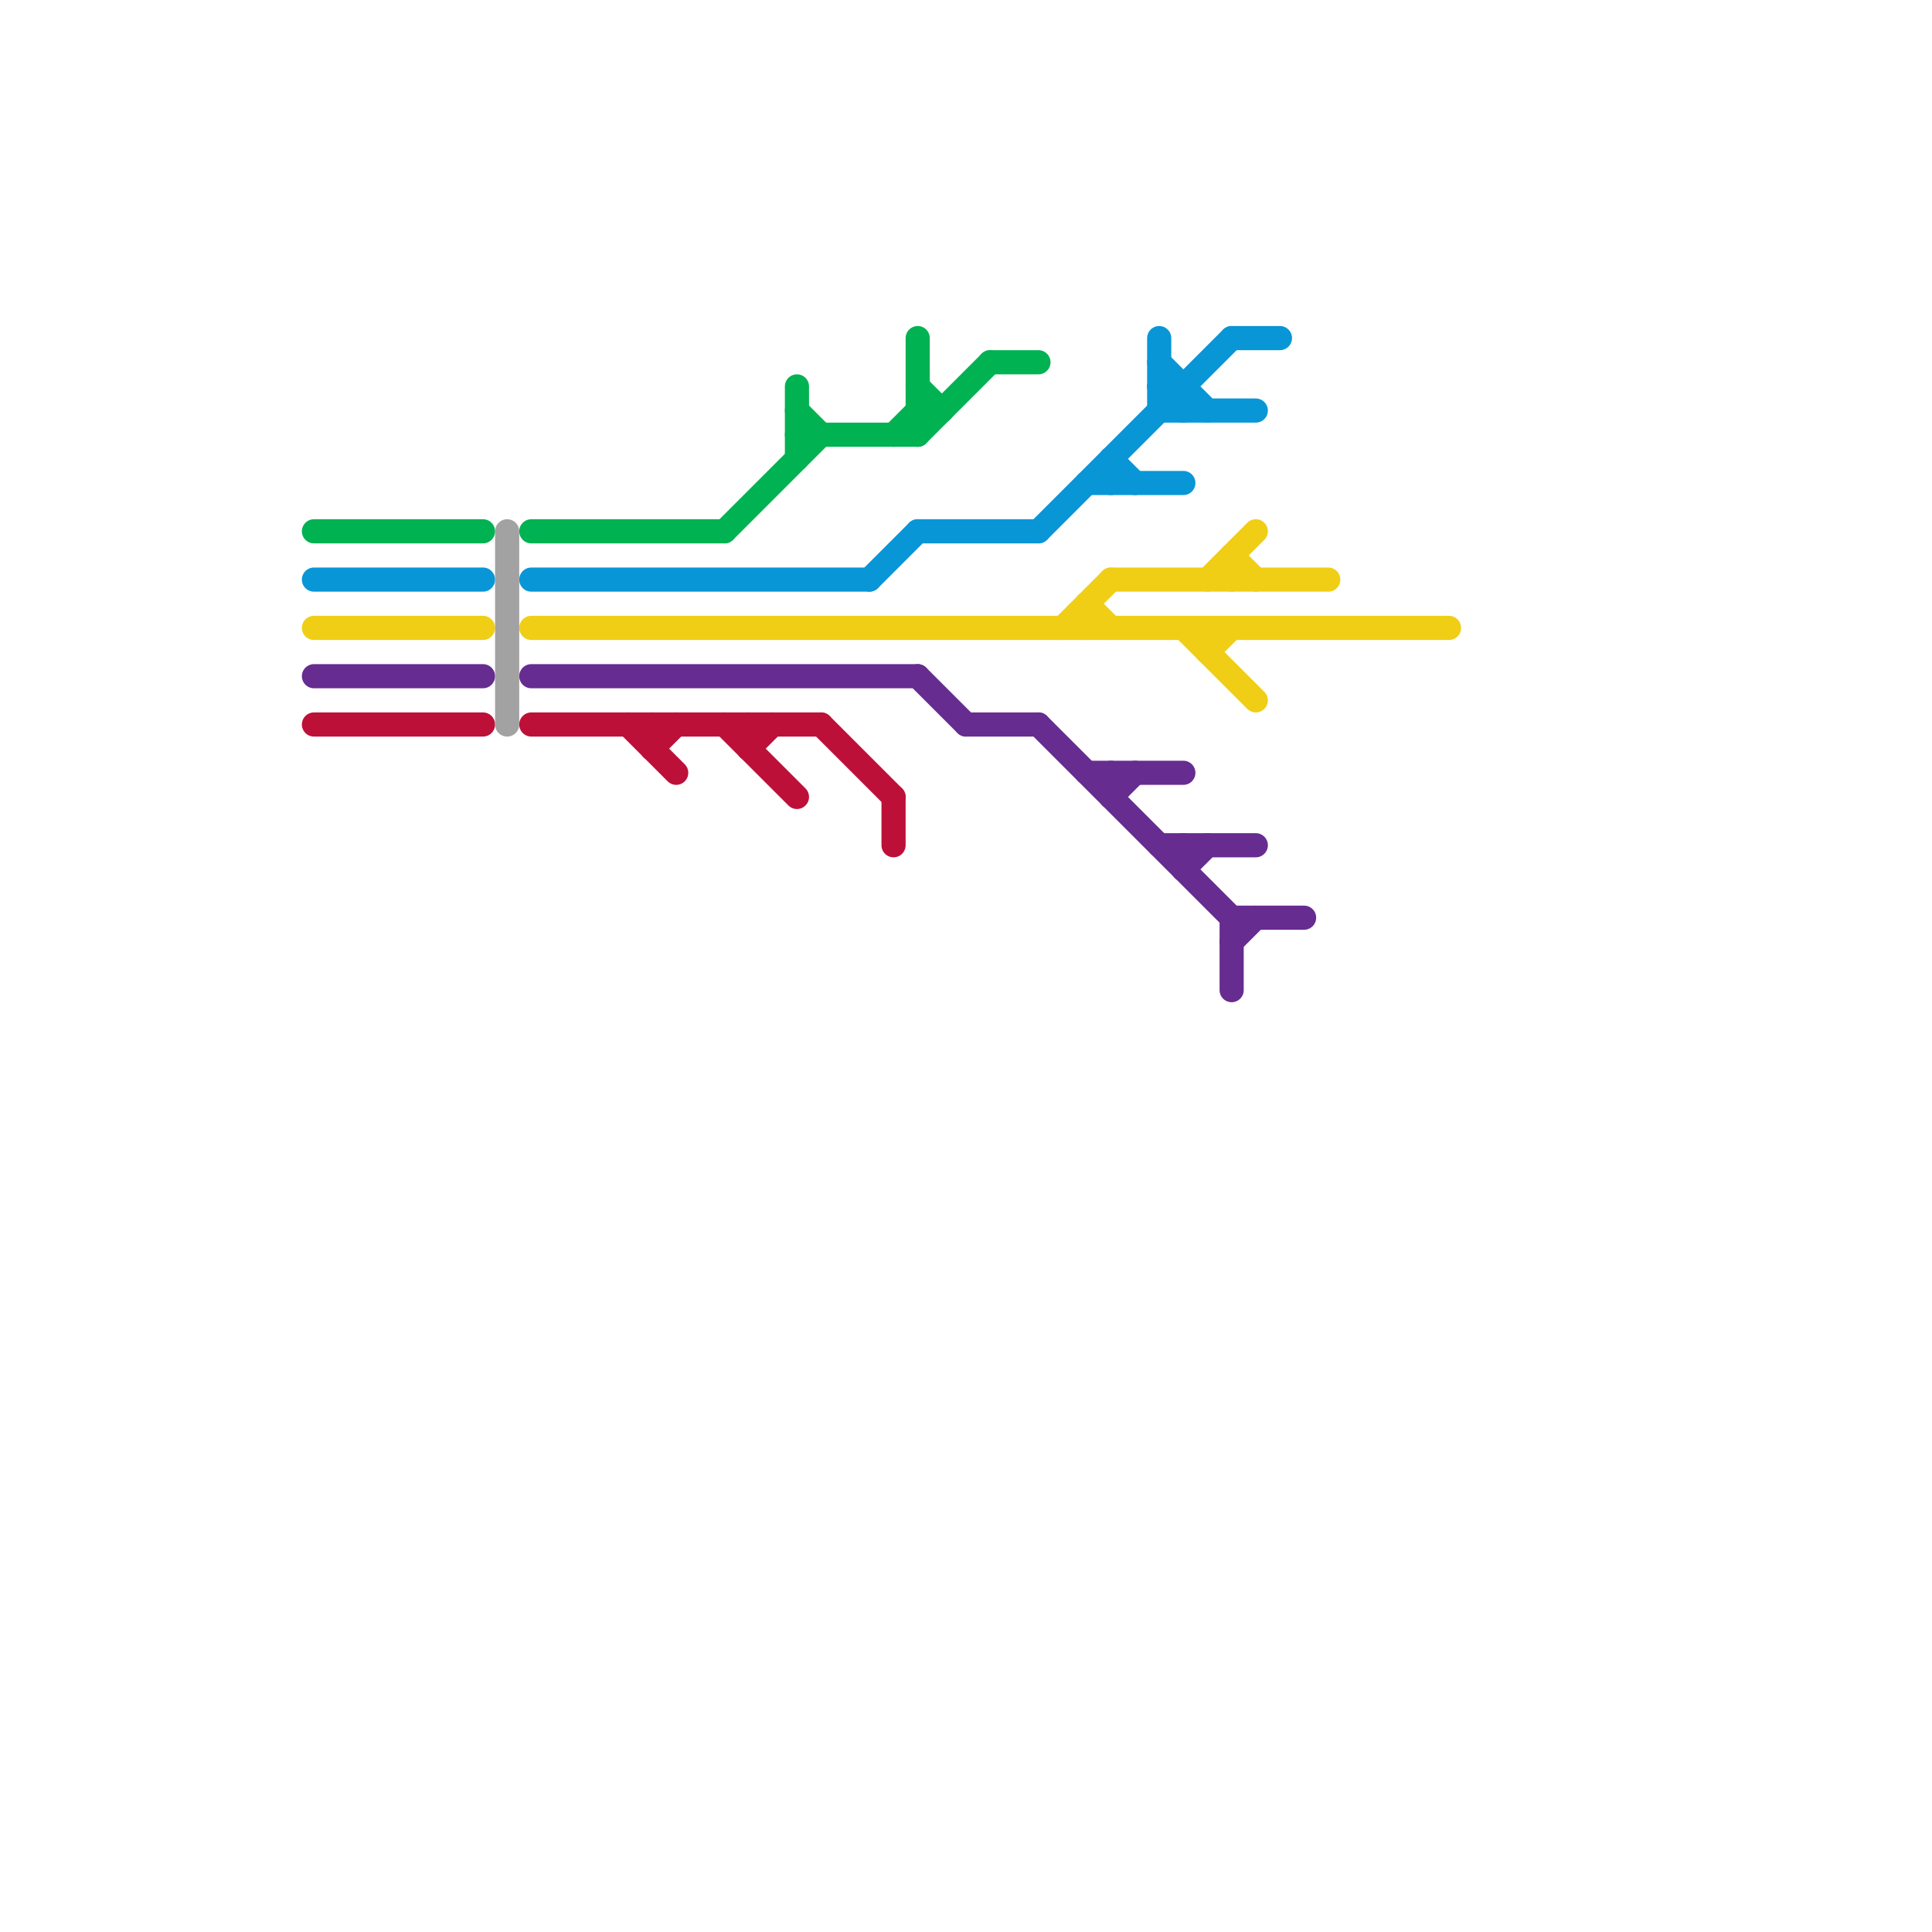 
<svg version="1.1" xmlns="http://www.w3.org/2000/svg" viewBox="0 0 80 80">
<style>text { font: 1px Helvetica; font-weight: 600; white-space: pre; dominant-baseline: central; } line { stroke-width: 1; fill: none; stroke-linecap: round; stroke-linejoin: round; } .c0 { stroke: #00b251 } .c1 { stroke: #0896d7 } .c2 { stroke: #f0ce15 } .c3 { stroke: #662c90 } .c4 { stroke: #bd1038 } .c5 { stroke: #a2a2a2 }</style><defs><g id="wm-xf"><circle r="1.2" fill="#000"/><circle r="0.9" fill="#fff"/><circle r="0.6" fill="#000"/><circle r="0.3" fill="#fff"/></g><g id="wm"><circle r="0.6" fill="#000"/><circle r="0.3" fill="#fff"/></g></defs><line class="c0" x1="38" y1="18" x2="41" y2="15"/><line class="c0" x1="38" y1="17" x2="39" y2="17"/><line class="c0" x1="33" y1="17" x2="34" y2="18"/><line class="c0" x1="38" y1="14" x2="38" y2="18"/><line class="c0" x1="30" y1="22" x2="34" y2="18"/><line class="c0" x1="22" y1="22" x2="30" y2="22"/><line class="c0" x1="41" y1="15" x2="43" y2="15"/><line class="c0" x1="38" y1="16" x2="39" y2="17"/><line class="c0" x1="37" y1="18" x2="38" y2="17"/><line class="c0" x1="33" y1="18" x2="38" y2="18"/><line class="c0" x1="33" y1="16" x2="33" y2="19"/><line class="c0" x1="13" y1="22" x2="20" y2="22"/><line class="c1" x1="13" y1="24" x2="20" y2="24"/><line class="c1" x1="48" y1="16" x2="49" y2="16"/><line class="c1" x1="46" y1="19" x2="47" y2="20"/><line class="c1" x1="22" y1="24" x2="36" y2="24"/><line class="c1" x1="48" y1="17" x2="52" y2="17"/><line class="c1" x1="48" y1="14" x2="48" y2="17"/><line class="c1" x1="46" y1="19" x2="46" y2="20"/><line class="c1" x1="51" y1="14" x2="53" y2="14"/><line class="c1" x1="43" y1="22" x2="51" y2="14"/><line class="c1" x1="49" y1="16" x2="49" y2="17"/><line class="c1" x1="36" y1="24" x2="38" y2="22"/><line class="c1" x1="48" y1="15" x2="50" y2="17"/><line class="c1" x1="48" y1="16" x2="49" y2="17"/><line class="c1" x1="38" y1="22" x2="43" y2="22"/><line class="c1" x1="45" y1="20" x2="49" y2="20"/><line class="c2" x1="13" y1="26" x2="20" y2="26"/><line class="c2" x1="44" y1="26" x2="46" y2="24"/><line class="c2" x1="49" y1="26" x2="52" y2="29"/><line class="c2" x1="51" y1="23" x2="52" y2="24"/><line class="c2" x1="50" y1="27" x2="51" y2="26"/><line class="c2" x1="50" y1="26" x2="50" y2="27"/><line class="c2" x1="22" y1="26" x2="60" y2="26"/><line class="c2" x1="51" y1="23" x2="51" y2="24"/><line class="c2" x1="45" y1="25" x2="46" y2="26"/><line class="c2" x1="50" y1="24" x2="52" y2="22"/><line class="c2" x1="46" y1="24" x2="55" y2="24"/><line class="c2" x1="45" y1="25" x2="45" y2="26"/><line class="c3" x1="38" y1="28" x2="40" y2="30"/><line class="c3" x1="48" y1="35" x2="52" y2="35"/><line class="c3" x1="13" y1="28" x2="20" y2="28"/><line class="c3" x1="46" y1="33" x2="47" y2="32"/><line class="c3" x1="45" y1="32" x2="49" y2="32"/><line class="c3" x1="49" y1="36" x2="50" y2="35"/><line class="c3" x1="51" y1="38" x2="54" y2="38"/><line class="c3" x1="49" y1="35" x2="49" y2="36"/><line class="c3" x1="51" y1="38" x2="51" y2="41"/><line class="c3" x1="43" y1="30" x2="51" y2="38"/><line class="c3" x1="46" y1="32" x2="46" y2="33"/><line class="c3" x1="51" y1="39" x2="52" y2="38"/><line class="c3" x1="40" y1="30" x2="43" y2="30"/><line class="c3" x1="22" y1="28" x2="38" y2="28"/><line class="c4" x1="31" y1="31" x2="32" y2="30"/><line class="c4" x1="22" y1="30" x2="34" y2="30"/><line class="c4" x1="13" y1="30" x2="20" y2="30"/><line class="c4" x1="27" y1="30" x2="27" y2="31"/><line class="c4" x1="30" y1="30" x2="33" y2="33"/><line class="c4" x1="37" y1="33" x2="37" y2="35"/><line class="c4" x1="27" y1="31" x2="28" y2="30"/><line class="c4" x1="26" y1="30" x2="28" y2="32"/><line class="c4" x1="31" y1="30" x2="31" y2="31"/><line class="c4" x1="34" y1="30" x2="37" y2="33"/><line class="c5" x1="21" y1="22" x2="21" y2="30"/>
</svg>
